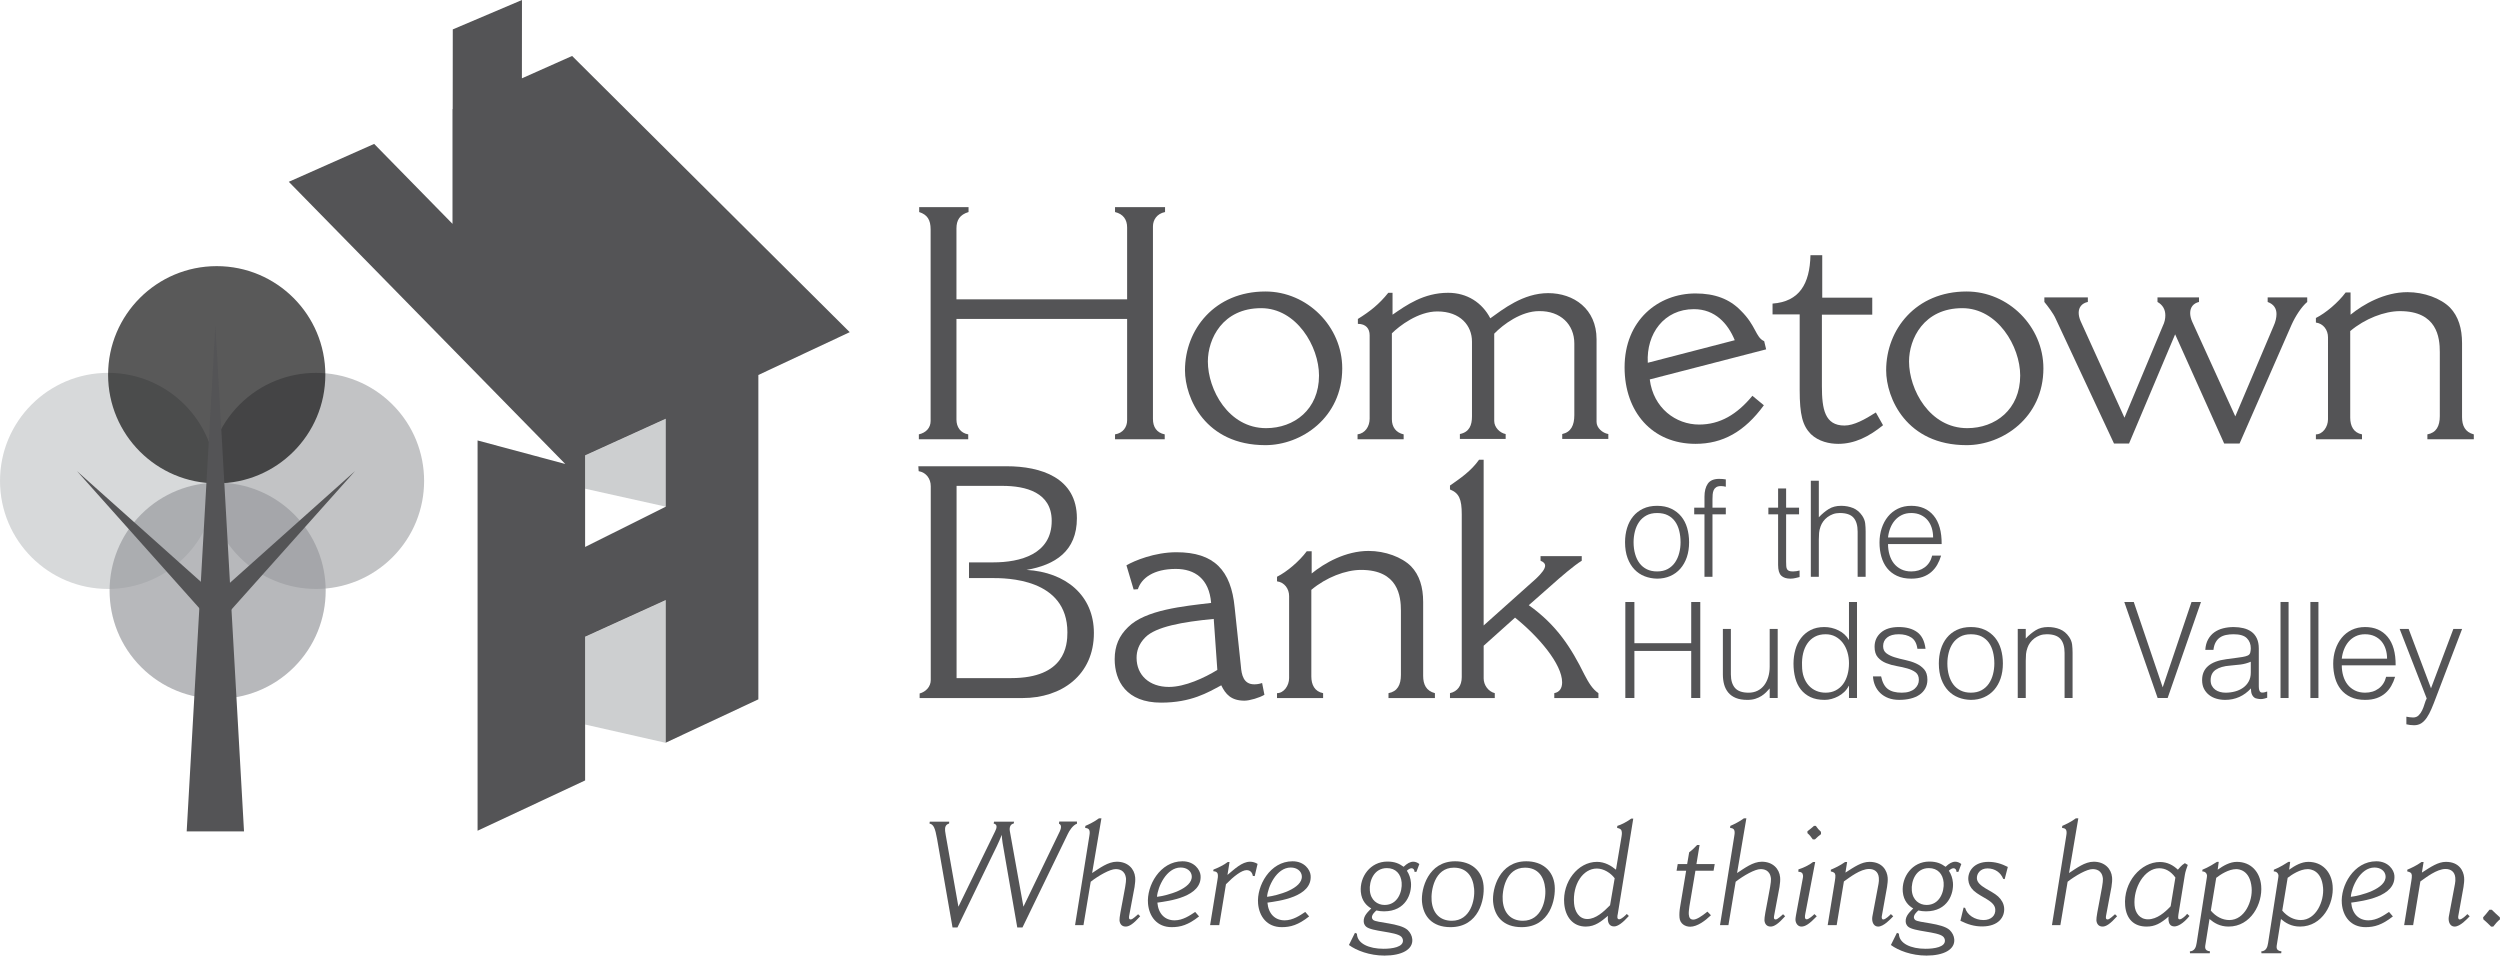 <?xml version="1.0" encoding="utf-8"?>
<!-- Generator: Adobe Illustrator 16.0.0, SVG Export Plug-In . SVG Version: 6.00 Build 0)  -->
<!DOCTYPE svg PUBLIC "-//W3C//DTD SVG 1.1//EN" "http://www.w3.org/Graphics/SVG/1.1/DTD/svg11.dtd">
<svg version="1.1" id="Layer_1" xmlns="http://www.w3.org/2000/svg" xmlns:xlink="http://www.w3.org/1999/xlink" x="0px" y="0px"
	 width="378.972px" height="144.857px" viewBox="0 0 378.972 144.857" enable-background="new 0 0 378.972 144.857"
	 xml:space="preserve">
<polygon fill="none" points="88.697,82.993 100.915,76.895 100.915,63.559 88.697,69.114 "/>
<g>
	<circle opacity="0.8" fill="#CDCFD0" cx="16.38" cy="72.899" r="16.379"/>
	<polygon fill="#CDCFD0" points="100.915,90.988 88.697,96.543 88.697,109.832 100.915,112.603 	"/>
	<polygon fill="#CDCFD0" points="88.697,69.049 88.697,74.083 100.915,76.802 100.915,63.5 	"/>
</g>
<g>
	<g>
		<path fill="#545456" d="M169.025,31.4h7.583v0.744c-1.239,0.248-1.834,1.189-1.834,2.181v29.191c0,1.189,0.545,2.082,1.784,2.33
			v0.743h-7.533v-0.743c1.239-0.198,1.834-1.14,1.834-2.131V48.35h-25.871v15.265c0,1.09,0.595,2.032,1.784,2.23v0.743h-7.484
			v-0.743c1.091-0.248,1.784-0.991,1.784-2.032V34.771c0-1.437-0.495-2.23-1.734-2.626V31.4h7.483v0.744
			c-1.338,0.396-1.833,1.239-1.833,2.478v10.755h25.871V34.473c0-1.189-0.595-2.032-1.834-2.329V31.4z"/>
		<path fill="#545456" d="M203.468,55.833c0,7.484-6.195,11.647-11.646,11.647c-9.12,0-12.192-7.137-12.192-11.349
			c0-6.195,4.51-11.944,12.192-11.944C198.165,44.187,203.468,49.49,203.468,55.833z M183.098,54.793
			c0,4.262,3.123,10.11,8.823,10.11c4.262,0,8.027-2.825,8.027-7.979c0-4.411-3.418-10.21-8.771-10.21
			C185.328,46.714,183.098,51.374,183.098,54.793z"/>
		<path fill="#545456" d="M205.839,48.35c1.834-1.14,3.223-2.23,4.609-3.965h0.645v3.32c2.082-1.437,4.709-3.32,8.426-3.32
			c2.875,0,5.154,1.487,6.393,3.866c1.885-1.338,4.957-3.816,8.773-3.816c3.865,0,7.334,2.379,7.334,6.988v12.539
			c0,0.893,0.893,1.686,1.785,1.834v0.743h-6.988v-0.743c1.338-0.297,1.834-1.338,1.834-2.875V52.067
			c0-2.874-2.082-4.956-5.354-4.906c-2.676,0-5.402,1.982-6.789,3.42v13.232c0,0.991,0.893,1.834,1.734,1.982v0.743h-6.939v-0.743
			c1.438-0.297,1.834-1.338,1.834-2.676V51.77c0-2.379-1.734-4.56-5.252-4.56c-2.926,0-5.799,2.23-6.891,3.32v13.034
			c0,1.189,0.645,2.032,1.785,2.28v0.743h-6.988v-0.743c1.141-0.149,1.834-1.189,1.834-2.379V50.828
			c0-0.991-0.545-1.735-1.785-1.735V48.35z"/>
		<path fill="#545456" d="M267.382,61.434c-2.926,4.015-6.246,5.848-10.359,5.848c-6.592,0-10.754-4.857-10.754-11.597
			c0-7.137,5.104-11.201,10.754-11.201c2.924,0,5.154,0.842,6.84,2.577c2.379,2.33,2.23,4.064,3.568,4.659l0.297,1.239l-17.643,4.56
			c0.545,4.361,3.965,6.839,7.482,6.839c3.172,0,5.75-1.536,8.078-4.361L267.382,61.434z M262.97,51.572
			c-1.041-2.528-2.973-4.708-6.195-4.708c-4.51,0-7.234,3.717-6.988,8.128L262.97,51.572z"/>
		<path fill="#545456" d="M268.698,46.021c4.062-0.298,5.648-2.974,5.748-7.335h1.785v6.442h7.582v2.577h-7.633V58.56
			c0,3.469,0.447,5.947,3.42,5.947c1.438,0,3.123-0.942,4.758-1.982l1.09,1.933c-2.131,1.734-4.311,2.825-6.789,2.825
			c-1.338,0-2.975-0.347-4.164-1.487c-1.238-1.289-1.684-2.875-1.684-6.69V47.656h-4.113V46.021z"/>
		<path fill="#545456" d="M309.757,55.833c0,7.484-6.195,11.647-11.646,11.647c-9.119,0-12.191-7.137-12.191-11.349
			c0-6.195,4.51-11.944,12.191-11.944C304.454,44.187,309.757,49.49,309.757,55.833z M289.388,54.793
			c0,4.262,3.123,10.11,8.822,10.11c4.262,0,8.029-2.825,8.029-7.979c0-4.411-3.42-10.21-8.773-10.21
			C291.618,46.714,289.388,51.374,289.388,54.793z"/>
		<path fill="#545456" d="M309.903,45.079h6.592v0.694c-0.941,0.198-1.389,0.843-1.389,1.636c0,0.396,0.1,0.842,0.299,1.288
			l6.641,14.621l5.799-13.877c0.297-0.595,0.396-1.14,0.396-1.635c0-0.893-0.396-1.586-1.189-2.032v-0.694h6.293v0.694
			c-0.842,0.198-1.338,0.793-1.338,1.685c0,0.396,0.1,0.842,0.297,1.289l6.543,14.373l5.799-13.679
			c0.297-0.644,0.445-1.289,0.445-1.833c0-0.843-0.396-1.487-1.338-1.834v-0.694h5.996v0.694c-0.842,0.694-1.783,2.131-2.379,3.469
			l-7.879,17.991h-2.33l-7.434-16.554l-6.988,16.554h-2.279l-8.871-18.982c-0.299-0.694-1.189-1.883-1.686-2.478V45.079z"/>
		<path fill="#545456" d="M356.319,47.706c1.932-1.586,5.154-3.419,8.623-3.419c2.527,0,5.055,0.942,6.443,2.33
			c1.287,1.338,1.834,3.172,1.834,5.402v11.201c0,1.289,0.445,2.28,1.783,2.627v0.743h-7.037v-0.743
			c1.338-0.248,1.883-1.239,1.883-2.775v-9.714c0-2.181-0.396-6.195-6.047-6.195c-2.328,0-5.303,1.14-7.533,3.023v13.133
			c0,1.239,0.496,2.28,1.785,2.528v0.743h-6.988v-0.743c1.041,0,1.834-1.14,1.834-2.28V51.125c0-1.09-0.693-2.082-1.834-2.23v-0.693
			c1.486-0.744,3.369-2.33,4.51-3.866h0.744V47.706z"/>
	</g>
</g>
<g>
	<g>
		<path fill="#545456" d="M139.208,70.678h13.382c5.204,0,10.655,1.735,10.655,7.88c0,5.005-3.32,7.087-7.632,7.831
			c5.947,0.347,10.209,3.866,10.209,9.565c0,6.393-4.906,9.862-10.804,9.862h-15.612v-0.694c0.942-0.247,1.686-1.04,1.686-2.031
			v-29.39c0-1.14-0.694-2.082-1.834-2.28L139.208,70.678z M145.006,102.793h8.276c8.178,0,8.524-4.956,8.524-6.938
			c0-8.227-9.317-8.227-11.448-8.227h-3.469V85.25h3.667c4.113,0,8.871-1.239,8.871-6.294c0-4.312-3.915-5.303-7.483-5.303h-6.938
			V102.793z"/>
		<path fill="#545456" d="M170.756,85.695c1.189-0.694,4.262-1.982,7.583-1.982c5.7,0,8.277,2.726,8.822,8.375l0.941,8.872
			c0.1,1.338,0.396,2.776,2.032,2.776c0.348,0,0.744-0.05,1.189-0.199l0.348,1.785c-0.744,0.445-2.23,0.892-3.023,0.892
			c-2.032,0-2.875-0.991-3.519-2.329c-2.032,1.09-4.56,2.627-9.119,2.627c-5.253,0-7.037-3.271-7.037-6.592
			c0-2.032,0.693-3.568,2.032-4.857c2.626-2.626,8.425-3.172,12.588-3.667c-0.297-3.668-2.478-5.154-5.353-5.154
			c-3.37,0-5.204,1.388-5.749,3.072l-0.645,0.05L170.756,85.695z M183.989,93.823c-4.758,0.446-8.772,1.189-10.358,2.775
			c-1.041,1.041-1.338,2.131-1.338,3.123c0,2.626,1.933,4.411,4.906,4.411c2.429,0,5.402-1.388,7.335-2.578L183.989,93.823z"/>
		<path fill="#545456" d="M198.835,86.934c1.932-1.586,5.154-3.419,8.623-3.419c2.527,0,5.055,0.942,6.443,2.33
			c1.287,1.338,1.834,3.172,1.834,5.402v11.201c0,1.289,0.445,2.279,1.783,2.627v0.743h-7.037v-0.743
			c1.338-0.248,1.883-1.239,1.883-2.775v-9.714c0-2.181-0.396-6.195-6.047-6.195c-2.328,0-5.303,1.14-7.533,3.023v13.133
			c0,1.239,0.496,2.28,1.785,2.528v0.743h-6.988v-0.743c1.041,0,1.834-1.141,1.834-2.28V90.354c0-1.09-0.693-2.082-1.834-2.23V87.43
			c1.486-0.744,3.369-2.33,4.51-3.866h0.744V86.934z"/>
		<path fill="#545456" d="M219.8,73.603c1.637-1.14,3.223-2.23,4.412-3.916h0.693v25.127l7.93-7.087
			c0.842-0.793,1.389-1.486,1.389-1.982c0-0.297-0.199-0.545-0.695-0.743v-0.694h6.246v0.694c-1.141,0.694-3.223,2.478-4.709,3.816
			l-3.32,2.924c4.262,3.023,6.443,6.492,8.426,10.507c0.643,1.239,1.238,2.23,2.131,2.825v0.743h-6.691v-0.743
			c0.793-0.148,1.189-0.744,1.189-1.636c0-2.775-3.568-6.938-7.137-9.813l-4.758,4.262v4.956c0,0.991,0.693,1.982,1.686,2.23v0.743
			H219.8v-0.743c1.141-0.248,1.785-1.141,1.785-2.429V77.964c0-2.28-0.396-3.221-1.785-3.767V73.603z"/>
	</g>
</g>
<g>
	<g>
		<path fill="#545456" d="M150.688,124.555h3.037l-0.063,0.286c-0.52,0.088-0.674,0.594-0.582,1.145l2.059,11.459l5.533-11.459
			c0.092-0.199,0.18-0.463,0.159-0.705c-0.016-0.176-0.095-0.329-0.301-0.418l0.037-0.33h2.685l0.007,0.33
			c-0.641,0.221-1.18,1.101-1.384,1.54l-6.878,14.187h-0.792l-1.816-10.447c-0.436-2.464-0.477-2.684-0.534-3.586
			c-0.468,1.188-1.012,2.267-1.554,3.366l-5.162,10.667h-0.748l-2.338-13.395c-0.301-1.672-0.524-2.221-1.152-2.354l0.041-0.286
			h2.949l-0.019,0.286c-0.537,0.154-0.656,0.55-0.606,1.122c0.017,0.197,0.059,0.418,0.104,0.682l1.913,10.8l5.559-11.415
			c0.131-0.265,0.24-0.528,0.219-0.771c-0.018-0.198-0.141-0.352-0.433-0.418L150.688,124.555z"/>
		<path fill="#545456" d="M164.533,125.194c0.531-0.22,1.458-0.683,2.056-1.145h0.374l-1.409,8.293
			c1.125-0.726,2.402-1.716,3.744-1.716c1.65,0,2.667,1.055,2.782,2.375c0.037,0.419-0.009,0.902-0.093,1.452l-0.78,4.156
			c-0.046,0.22-0.075,0.396-0.063,0.528c0.013,0.154,0.087,0.242,0.263,0.242c0.308,0,0.912-0.638,1.119-0.792l0.313,0.308
			c-1.042,1.167-1.667,1.562-2.196,1.562c-0.594,0-0.893-0.396-0.94-0.946c-0.065-0.747,1.066-5.411,0.99-6.291
			c-0.122-1.385-1.142-1.474-1.582-1.474c-0.836,0-2.556,0.968-3.771,1.914l-1.097,6.576h-1.276l2.163-13.505
			c0.043-0.264,0.069-0.462,0.054-0.638c-0.033-0.374-0.224-0.551-0.69-0.594L164.533,125.194z"/>
		<path fill="#545456" d="M181.764,138.918c-1.646,1.298-2.806,1.628-4.148,1.628c-2.266,0-3.423-1.65-3.59-3.563
			c-0.237-2.706,1.814-6.423,5.225-6.423c1.826,0,2.667,1.32,2.739,2.133c0.287,3.278-4.83,3.894-6.547,4.136
			c0.152,1.737,1.181,2.684,2.611,2.684c1.254,0,2.333-0.747,3.123-1.275L181.764,138.918z M178.981,131.506
			c-2.178,0-3.483,2.947-3.594,4.443c1.503-0.177,5.439-1.211,5.268-3.168C180.592,132.056,179.928,131.506,178.981,131.506z"/>
		<path fill="#545456" d="M186.071,132.628c1.027-0.837,2.179-2.002,3.434-2.002c0.374,0,0.758,0.109,1.129,0.329l-0.433,1.848
			l-0.288-0.021c-0.062-0.462-0.363-0.88-0.935-0.88c-0.748,0-1.923,0.901-3.136,2.134l-1.019,6.202h-1.386l1.116-6.862
			c0.061-0.308,0.084-0.55,0.066-0.747c-0.031-0.353-0.222-0.528-0.71-0.572l0.045-0.242c0.597-0.22,1.568-0.682,2.166-1.145h0.264
			L186.071,132.628z"/>
		<path fill="#545456" d="M198.449,138.918c-1.646,1.298-2.806,1.628-4.147,1.628c-2.267,0-3.423-1.65-3.591-3.563
			c-0.236-2.706,1.814-6.423,5.225-6.423c1.826,0,2.668,1.32,2.739,2.133c0.287,3.278-4.83,3.894-6.547,4.136
			c0.152,1.737,1.181,2.684,2.611,2.684c1.254,0,2.332-0.747,3.123-1.275L198.449,138.918z M195.667,131.506
			c-2.179,0-3.482,2.947-3.594,4.443c1.502-0.177,5.438-1.211,5.268-3.168C197.277,132.056,196.613,131.506,195.667,131.506z"/>
		<path fill="#545456" d="M205.696,141.536c0.021,1.496,1.828,2.288,4.028,2.288c1.364,0,3.035-0.265,2.945-1.298
			c-0.012-0.133-0.077-0.375-0.269-0.55c-0.837-0.771-4.487-0.748-5.325-1.518c-0.12-0.111-0.316-0.353-0.348-0.704
			c-0.083-0.946,0.68-1.54,1.141-2.046c-0.67-0.374-1.462-1.122-1.583-2.507c-0.198-2.267,1.424-4.597,4.021-4.597
			c1.144,0,1.787,0.307,2.468,0.791c0.527-0.507,0.988-0.77,1.473-0.77c0.286,0,0.604,0.109,0.911,0.352l-0.446,1.188h-0.286
			c-0.007-0.329-0.181-0.549-0.444-0.549c-0.198,0-0.431,0.109-0.716,0.373c0.354,0.528,0.562,1.145,0.62,1.804
			c0.143,1.628-0.741,4.355-4.085,4.355c-0.418,0-0.796-0.045-1.156-0.132c-0.204,0.176-0.714,0.638-0.676,1.077
			c0.012,0.132,0.065,0.241,0.185,0.352c0.503,0.462,4.067,0.462,5.239,1.54c0.385,0.374,0.647,0.858,0.694,1.387
			c0.138,1.582-1.631,2.484-4.206,2.484c-2.266,0-4.27-0.77-5.398-1.605l0.916-1.848L205.696,141.536z M207.655,135.002
			c0.129,1.475,1.158,2.179,2.236,2.179c2.002,0,2.704-2.046,2.584-3.41c-0.111-1.275-0.895-2.177-2.236-2.177
			C208.259,131.594,207.53,133.574,207.655,135.002z"/>
		<path fill="#545456" d="M224.892,134.255c0.182,2.067-0.703,6.291-5.016,6.291c-2.795,0-4.129-1.672-4.317-3.827
			c-0.176-2.003,0.957-6.159,5.027-6.159C222.984,130.56,224.69,131.946,224.892,134.255z M217.019,136.565
			c0.166,1.892,1.276,3.013,3.059,3.013c2.816,0,3.535-3.101,3.383-4.839c-0.163-1.869-1.117-3.211-3.075-3.211
			C217.458,131.528,216.882,135.002,217.019,136.565z"/>
		<path fill="#545456" d="M235.672,134.255c0.182,2.067-0.704,6.291-5.017,6.291c-2.794,0-4.128-1.672-4.316-3.827
			c-0.176-2.003,0.957-6.159,5.027-6.159C233.765,130.56,235.47,131.946,235.672,134.255z M227.799,136.565
			c0.166,1.892,1.276,3.013,3.059,3.013c2.816,0,3.535-3.101,3.383-4.839c-0.163-1.869-1.117-3.211-3.075-3.211
			C228.238,131.528,227.662,135.002,227.799,136.565z"/>
		<path fill="#545456" d="M245.171,125.194c0.581-0.155,1.589-0.704,2.104-1.101h0.308l-2.344,14.452
			c-0.031,0.153-0.079,0.351-0.064,0.526c0.014,0.154,0.092,0.286,0.268,0.286c0.353,0,0.98-0.615,1.161-0.812l0.312,0.307
			c-0.981,1.101-1.709,1.584-2.237,1.584c-0.616,0-0.895-0.418-0.945-0.99c-0.017-0.197-0.012-0.395,0.013-0.616
			c-0.985,0.814-1.926,1.629-3.356,1.629c-2.002,0-3.103-1.519-3.274-3.476c-0.286-3.278,2.064-6.335,4.969-6.335
			c1.188,0,2.164,0.594,2.876,1.188l0.854-5.081c0.045-0.242,0.05-0.44,0.034-0.616c-0.032-0.374-0.224-0.55-0.716-0.638
			L245.171,125.194z M244.766,133.134c-0.597-0.792-1.647-1.475-2.703-1.475c-2.091,0-3.707,2.397-3.451,5.323
			c0.104,1.188,0.754,2.331,2.009,2.331c1.254,0,2.438-1.055,3.447-2.089L244.766,133.134z"/>
		<path fill="#545456" d="M256.06,129.197c0.332-0.221,0.921-0.792,1.202-1.101h0.374l-0.475,2.882h2.772l-0.176,1.012h-2.75
			l-0.913,5.411c-0.067,0.483-0.119,0.901-0.09,1.231c0.042,0.483,0.221,0.77,0.684,0.77c0.462,0,1.193-0.439,2.139-1.209
			l0.531,0.55c-0.873,0.835-2.069,1.737-3.147,1.737c-0.748,0-1.535-0.439-1.616-1.364c-0.046-0.527-0.006-1.077,0.082-1.584
			l0.923-5.542h-1.452l0.176-1.012h1.43L256.06,129.197z"/>
		<path fill="#545456" d="M262.299,125.194c0.53-0.22,1.458-0.683,2.056-1.145h0.375l-1.409,8.293
			c1.124-0.726,2.402-1.716,3.744-1.716c1.65,0,2.667,1.055,2.782,2.375c0.037,0.419-0.009,0.902-0.093,1.452l-0.78,4.156
			c-0.047,0.22-0.076,0.396-0.064,0.528c0.014,0.154,0.088,0.242,0.264,0.242c0.308,0,0.912-0.638,1.119-0.792l0.312,0.308
			c-1.042,1.167-1.667,1.562-2.195,1.562c-0.595,0-0.893-0.396-0.941-0.946c-0.065-0.747,1.067-5.411,0.99-6.291
			c-0.121-1.385-1.142-1.474-1.581-1.474c-0.836,0-2.557,0.968-3.771,1.914l-1.097,6.576h-1.276l2.163-13.505
			c0.043-0.264,0.069-0.462,0.054-0.638c-0.032-0.374-0.224-0.551-0.689-0.594L262.299,125.194z"/>
		<path fill="#545456" d="M272.622,131.792c0.685-0.22,1.596-0.616,2.212-1.122h0.33l-1.509,7.896
			c-0.031,0.154-0.058,0.353-0.044,0.506c0.014,0.154,0.091,0.286,0.267,0.286c0.309,0,0.982-0.593,1.163-0.792l0.359,0.33
			c-1.129,1.188-1.756,1.562-2.328,1.562c-0.484,0-0.851-0.418-0.901-0.99c-0.022-0.264,0.132-1.012,0.191-1.342l0.911-4.928
			c0.049-0.197,0.057-0.351,0.045-0.483c-0.032-0.373-0.245-0.55-0.71-0.571L272.622,131.792z M273.986,126.007
			c0.329-0.264,0.682-0.506,0.985-0.813h0.285c0.253,0.373,0.496,0.637,0.783,0.901l0.009,0.352
			c-0.29,0.198-0.596,0.484-0.921,0.792h-0.33c-0.274-0.374-0.428-0.616-0.809-0.946L273.986,126.007z"/>
		<path fill="#545456" d="M279.747,132.276c1.375-0.88,2.453-1.628,3.642-1.628c2.002,0,2.672,1.364,2.761,2.376
			c0.04,0.461-0.027,0.945-0.096,1.43l-0.769,4.289c-0.032,0.132-0.043,0.264-0.035,0.352c0.016,0.177,0.091,0.286,0.223,0.286
			c0.353,0,0.98-0.615,1.161-0.814l0.359,0.33c-0.403,0.418-1.448,1.562-2.284,1.562c-0.572,0-0.856-0.484-0.902-1.013
			c-0.016-0.175-0.009-0.352,0.021-0.506l0.932-4.949c0.062-0.286,0.078-0.615,0.049-0.945c-0.079-0.901-0.688-1.319-1.479-1.319
			c-1.32,0-2.946,1.275-3.817,1.892l-1.093,6.62h-1.364l1.087-6.687c0.056-0.373,0.099-0.637,0.079-0.858
			c-0.03-0.351-0.22-0.506-0.689-0.593l-0.001-0.264c0.572-0.242,1.355-0.595,2.164-1.167h0.308L279.747,132.276z"/>
		<path fill="#545456" d="M287.852,141.536c0.021,1.496,1.829,2.288,4.029,2.288c1.364,0,3.035-0.265,2.944-1.298
			c-0.012-0.133-0.076-0.375-0.268-0.55c-0.838-0.771-4.488-0.748-5.325-1.518c-0.12-0.111-0.317-0.353-0.348-0.704
			c-0.083-0.946,0.679-1.54,1.141-2.046c-0.671-0.374-1.462-1.122-1.583-2.507c-0.198-2.267,1.424-4.597,4.02-4.597
			c1.145,0,1.787,0.307,2.468,0.791c0.528-0.507,0.989-0.77,1.473-0.77c0.286,0,0.604,0.109,0.911,0.352l-0.446,1.188h-0.285
			c-0.007-0.329-0.181-0.549-0.445-0.549c-0.197,0-0.43,0.109-0.715,0.373c0.354,0.528,0.562,1.145,0.62,1.804
			c0.143,1.628-0.741,4.355-4.086,4.355c-0.418,0-0.796-0.045-1.155-0.132c-0.205,0.176-0.715,0.638-0.677,1.077
			c0.012,0.132,0.066,0.241,0.186,0.352c0.502,0.462,4.066,0.462,5.239,1.54c0.385,0.374,0.647,0.858,0.693,1.387
			c0.139,1.582-1.631,2.484-4.205,2.484c-2.267,0-4.27-0.77-5.399-1.605l0.917-1.848L287.852,141.536z M289.811,135.002
			c0.129,1.475,1.159,2.179,2.237,2.179c2.002,0,2.703-2.046,2.584-3.41c-0.111-1.275-0.895-2.177-2.237-2.177
			C290.414,131.594,289.686,133.574,289.811,135.002z"/>
		<path fill="#545456" d="M297.888,137.621c0.293,1.078,1.481,1.848,2.78,1.848c1.166,0,1.876-0.682,1.792-1.65
			c-0.112-1.275-2.113-1.759-3.259-2.793c-0.553-0.528-0.774-1.056-0.824-1.627c-0.112-1.275,0.815-2.75,3.037-2.75
			c1.034,0,1.959,0.264,2.95,0.77l-0.477,1.848l-0.224-0.044c-0.367-0.924-1.217-1.583-2.384-1.583c-1.1,0-1.667,0.813-1.602,1.561
			c0.104,1.188,2.2,1.761,3.206,2.685c0.55,0.506,0.866,1.1,0.922,1.737c0.117,1.342-0.81,2.815-3.34,2.815
			c-1.188,0-2.184-0.309-3.288-0.858l0.484-2.001L297.888,137.621z"/>
		<path fill="#545456" d="M312.619,125.194c0.53-0.22,1.458-0.683,2.056-1.145h0.375l-1.409,8.293
			c1.124-0.726,2.402-1.716,3.744-1.716c1.65,0,2.667,1.055,2.782,2.375c0.037,0.419-0.009,0.902-0.093,1.452l-0.78,4.156
			c-0.047,0.22-0.076,0.396-0.064,0.528c0.014,0.154,0.088,0.242,0.264,0.242c0.308,0,0.912-0.638,1.119-0.792l0.312,0.308
			c-1.042,1.167-1.667,1.562-2.195,1.562c-0.595,0-0.893-0.396-0.941-0.946c-0.065-0.747,1.067-5.411,0.99-6.291
			c-0.121-1.385-1.142-1.474-1.581-1.474c-0.836,0-2.557,0.968-3.771,1.914l-1.097,6.576h-1.276l2.163-13.505
			c0.043-0.264,0.069-0.462,0.054-0.638c-0.032-0.374-0.224-0.551-0.689-0.594L312.619,125.194z"/>
		<path fill="#545456" d="M331.901,138.852c-0.972,1.211-1.819,1.584-2.281,1.584c-0.639,0-0.854-0.462-0.897-0.945
			c-0.017-0.198-0.011-0.375,0.019-0.551c-1.208,1.034-2.067,1.519-3.344,1.519c-1.937,0-3.072-1.166-3.246-3.146
			c-0.313-3.585,2.39-6.643,5.271-6.643c1.145,0,2.024,0.506,2.721,1.167c0.143-0.133,0.492-0.661,1.058-0.99l0.441,0.265
			c-0.144,0.373-0.388,1.099-0.441,1.495l-0.973,5.982c-0.023,0.241-0.052,0.418-0.04,0.55c0.014,0.154,0.085,0.22,0.239,0.22
			c0.33,0,0.98-0.615,1.115-0.835L331.901,138.852z M329.764,133.024c-0.701-0.968-1.532-1.407-2.456-1.407
			c-2.2,0-3.968,2.925-3.729,5.652c0.096,1.1,0.776,2.089,2.031,2.089c1.364,0,2.569-1.056,3.435-1.979L329.764,133.024z"/>
		<path fill="#545456" d="M336.176,131.836c0.87-0.616,1.854-1.188,2.91-1.188c2.091,0,3.496,1.475,3.683,3.607
			c0.24,2.75-1.569,6.203-4.937,6.203c-1.32,0-2.204-0.551-2.895-1.145l-0.611,3.828c-0.028,0.176-0.059,0.329-0.048,0.462
			c0.035,0.396,0.269,0.55,0.736,0.615l-0.041,0.286h-2.992l-0.025-0.286c0.7-0.044,0.938-0.594,1.033-1.276l1.549-9.964
			c0.014-0.087,0.028-0.176,0.022-0.241c-0.033-0.374-0.298-0.638-0.716-0.638l0.021-0.264c0.831-0.309,1.937-1.012,2.206-1.188
			h0.265L336.176,131.836z M335.134,138.039c0.762,0.901,1.754,1.43,2.81,1.43c2.332,0,3.555-2.882,3.377-4.905
			c-0.234-2.683-1.939-2.815-2.336-2.815c-1.145,0-2.413,0.836-3.03,1.32L335.134,138.039z"/>
		<path fill="#545456" d="M347.007,131.836c0.87-0.616,1.854-1.188,2.91-1.188c2.091,0,3.496,1.475,3.683,3.607
			c0.24,2.75-1.569,6.203-4.937,6.203c-1.32,0-2.204-0.551-2.895-1.145l-0.611,3.828c-0.028,0.176-0.059,0.329-0.048,0.462
			c0.035,0.396,0.269,0.55,0.736,0.615l-0.041,0.286h-2.992l-0.025-0.286c0.7-0.044,0.938-0.594,1.033-1.276l1.549-9.964
			c0.014-0.087,0.028-0.176,0.022-0.241c-0.033-0.374-0.298-0.638-0.716-0.638l0.021-0.264c0.831-0.309,1.936-1.012,2.206-1.188
			h0.265L347.007,131.836z M345.965,138.039c0.762,0.901,1.754,1.43,2.81,1.43c2.332,0,3.555-2.882,3.377-4.905
			c-0.234-2.683-1.939-2.815-2.336-2.815c-1.145,0-2.413,0.836-3.031,1.32L345.965,138.039z"/>
		<path fill="#545456" d="M362.734,138.918c-1.646,1.298-2.806,1.628-4.147,1.628c-2.267,0-3.423-1.65-3.591-3.563
			c-0.236-2.706,1.814-6.423,5.225-6.423c1.826,0,2.668,1.32,2.739,2.133c0.287,3.278-4.83,3.894-6.547,4.136
			c0.152,1.737,1.181,2.684,2.611,2.684c1.254,0,2.332-0.747,3.123-1.275L362.734,138.918z M359.952,131.506
			c-2.179,0-3.482,2.947-3.594,4.443c1.502-0.177,5.438-1.211,5.268-3.168C361.562,132.056,360.898,131.506,359.952,131.506z"/>
		<path fill="#545456" d="M367.132,132.276c1.375-0.88,2.454-1.628,3.643-1.628c2.002,0,2.671,1.364,2.76,2.376
			c0.04,0.461-0.027,0.945-0.095,1.43l-0.77,4.289c-0.032,0.132-0.042,0.264-0.035,0.352c0.016,0.177,0.092,0.286,0.224,0.286
			c0.352,0,0.979-0.615,1.161-0.814l0.358,0.33c-0.403,0.418-1.447,1.562-2.283,1.562c-0.572,0-0.856-0.484-0.903-1.013
			c-0.015-0.175-0.009-0.352,0.022-0.506l0.931-4.949c0.063-0.286,0.078-0.615,0.05-0.945c-0.079-0.901-0.688-1.319-1.48-1.319
			c-1.32,0-2.946,1.275-3.816,1.892l-1.094,6.62h-1.364l1.088-6.687c0.055-0.373,0.098-0.637,0.078-0.858
			c-0.03-0.351-0.22-0.506-0.689-0.593l-0.001-0.264c0.572-0.242,1.356-0.595,2.164-1.167h0.309L367.132,132.276z"/>
		<path fill="#545456" d="M376.415,139.051c0.341-0.375,0.66-0.749,0.955-1.145h0.353c0.385,0.374,0.77,0.748,1.222,1.145
			l0.027,0.307c-0.391,0.309-0.789,0.792-1.025,1.101h-0.33c-0.365-0.396-0.768-0.727-1.175-1.101L376.415,139.051z"/>
	</g>
</g>
<path fill="#545456" d="M86.725,8.482l-7.61,3.392L79.125,0L68.636,4.457l-0.012,12.069l-0.03,0.009v17.398L56.719,21.814
	l-12.941,5.745L85.69,70.334l-13.295-3.566v59.161l16.302-7.625v-8.49V96.521l12.218-5.555v21.616l14.044-6.57V56.843l13.849-6.489
	L86.725,8.482z M100.915,76.811l-12.218,6.102v-8.851v-5.031l12.218-5.552V76.78V76.811z"/>
<path opacity="0.6" fill="#999B9E" d="M59.494,84.479c-6.399,6.399-16.764,6.399-23.164,0c-6.399-6.393-6.399-16.765,0-23.158
	c6.399-6.396,16.764-6.396,23.164,0C65.89,67.715,65.89,78.086,59.494,84.479z"/>
<g>
	<g>
		<path fill="#545456" d="M251.194,87.717c-0.675-0.014-1.304-0.136-1.892-0.365c-0.586-0.229-1.099-0.572-1.536-1.031
			c-0.438-0.457-0.786-1.031-1.042-1.719c-0.257-0.688-0.385-1.488-0.385-2.406c0-0.768,0.102-1.486,0.303-2.152
			c0.204-0.668,0.507-1.251,0.912-1.75c0.402-0.498,0.909-0.893,1.516-1.183s1.314-0.435,2.124-0.435
			c0.822,0,1.537,0.145,2.143,0.435c0.606,0.29,1.113,0.681,1.517,1.173c0.404,0.492,0.704,1.074,0.901,1.749
			c0.193,0.674,0.293,1.396,0.293,2.163c0,0.836-0.116,1.592-0.344,2.266c-0.23,0.674-0.558,1.254-0.981,1.738
			c-0.425,0.485-0.938,0.859-1.538,1.123C252.587,87.584,251.921,87.717,251.194,87.717z M254.754,82.196
			c0-0.619-0.069-1.199-0.204-1.738c-0.134-0.539-0.344-1.008-0.626-1.406c-0.283-0.397-0.647-0.711-1.093-0.939
			c-0.444-0.229-0.989-0.344-1.637-0.344c-0.635,0-1.178,0.125-1.627,0.373c-0.454,0.25-0.82,0.58-1.104,0.992
			c-0.282,0.411-0.492,0.883-0.626,1.414c-0.137,0.533-0.204,1.082-0.204,1.648c0,0.647,0.077,1.244,0.234,1.789
			c0.154,0.547,0.38,1.016,0.678,1.406c0.295,0.391,0.667,0.694,1.11,0.91c0.446,0.215,0.959,0.323,1.538,0.323
			c0.633,0,1.175-0.124,1.628-0.374c0.45-0.25,0.818-0.582,1.102-1.001c0.282-0.417,0.492-0.89,0.626-1.415
			C254.685,83.309,254.754,82.762,254.754,82.196z"/>
		<path fill="#545456" d="M256.823,77.969v-1.011h1.557v-1.657c0-0.836,0.169-1.497,0.506-1.982c0.336-0.485,0.91-0.728,1.718-0.728
			c0.189,0,0.364,0.007,0.527,0.021c0.16,0.014,0.323,0.034,0.484,0.061v1.112c-0.27-0.067-0.514-0.101-0.727-0.101
			c-0.312,0-0.554,0.058-0.729,0.172c-0.175,0.115-0.304,0.266-0.385,0.455c-0.081,0.188-0.133,0.401-0.152,0.637
			c-0.021,0.235-0.029,0.476-0.029,0.718v1.294h2.021v1.011h-2.021v9.465h-1.214v-9.465H256.823z"/>
		<path fill="#545456" d="M272.798,87.474c-0.146,0.026-0.342,0.073-0.586,0.142c-0.242,0.066-0.513,0.102-0.808,0.102
			c-0.606,0-1.068-0.152-1.386-0.455c-0.317-0.304-0.477-0.847-0.477-1.629v-7.664h-1.475v-1.011h1.475v-2.912h1.215v2.912h1.962
			v1.011h-1.962v7.18c0,0.256,0.006,0.479,0.021,0.667c0.012,0.188,0.053,0.344,0.12,0.465c0.067,0.122,0.173,0.209,0.313,0.263
			c0.143,0.055,0.342,0.081,0.598,0.081c0.161,0,0.326-0.013,0.495-0.04s0.333-0.061,0.494-0.102V87.474z"/>
		<path fill="#545456" d="M274.501,87.434v-14.56h1.213v5.54c0.486-0.512,0.986-0.93,1.505-1.254
			c0.52-0.323,1.144-0.484,1.872-0.484c0.647,0,1.246,0.111,1.799,0.333c0.554,0.223,1.018,0.61,1.396,1.163
			c0.256,0.377,0.406,0.766,0.455,1.162c0.047,0.398,0.069,0.812,0.069,1.244v6.855h-1.213v-6.836c0-0.943-0.209-1.65-0.626-2.123
			c-0.417-0.471-1.113-0.707-2.084-0.707c-0.376,0-0.721,0.057-1.031,0.172c-0.31,0.114-0.589,0.266-0.839,0.455
			c-0.25,0.188-0.462,0.404-0.637,0.646s-0.31,0.499-0.405,0.769c-0.12,0.337-0.195,0.661-0.222,0.971
			c-0.026,0.311-0.04,0.647-0.04,1.011v5.643H274.501z"/>
		<path fill="#545456" d="M286.205,82.479c0,0.566,0.073,1.102,0.222,1.607s0.368,0.943,0.657,1.314
			c0.291,0.371,0.657,0.668,1.103,0.891c0.445,0.222,0.956,0.333,1.536,0.333c0.796,0,1.478-0.209,2.043-0.626
			c0.565-0.419,0.944-1.012,1.131-1.78h1.355c-0.148,0.499-0.344,0.96-0.586,1.385s-0.545,0.796-0.909,1.112
			c-0.364,0.317-0.796,0.563-1.294,0.738c-0.499,0.176-1.079,0.264-1.74,0.264c-0.836,0-1.557-0.143-2.163-0.426
			s-1.104-0.67-1.497-1.162c-0.391-0.492-0.68-1.072-0.869-1.739s-0.283-1.386-0.283-2.153c0-0.769,0.112-1.49,0.334-2.164
			s0.539-1.264,0.95-1.77s0.914-0.902,1.506-1.192c0.594-0.29,1.268-0.435,2.022-0.435c1.442,0,2.576,0.495,3.398,1.486
			c0.822,0.99,1.227,2.43,1.213,4.316H286.205z M293.039,81.468c0-0.513-0.071-0.994-0.211-1.446
			c-0.143-0.451-0.353-0.842-0.627-1.172c-0.276-0.331-0.625-0.594-1.042-0.789c-0.419-0.195-0.897-0.293-1.437-0.293
			s-1.014,0.101-1.424,0.303c-0.413,0.202-0.764,0.473-1.053,0.809c-0.291,0.338-0.522,0.729-0.697,1.174
			c-0.175,0.444-0.291,0.916-0.344,1.415H293.039z"/>
		<path fill="#545456" d="M246.381,105.812v-14.56h1.375V97.5h8.613v-6.248h1.375v14.56h-1.375v-7.138h-8.613v7.138H246.381z"/>
		<path fill="#545456" d="M268.266,95.336h1.213v10.476h-1.213v-1.456c-0.16,0.189-0.344,0.385-0.545,0.586
			c-0.203,0.202-0.436,0.388-0.698,0.557c-0.262,0.169-0.569,0.31-0.919,0.424c-0.353,0.115-0.755,0.172-1.215,0.172
			c-0.7,0-1.286-0.098-1.759-0.293c-0.472-0.195-0.853-0.468-1.144-0.819c-0.288-0.35-0.498-0.758-0.626-1.223
			c-0.128-0.466-0.191-0.975-0.191-1.526v-6.896h1.213v6.875c0,0.904,0.209,1.595,0.626,2.073c0.418,0.479,1.105,0.718,2.063,0.718
			c0.499,0,0.946-0.098,1.345-0.293c0.397-0.195,0.73-0.468,1.002-0.818c0.269-0.352,0.478-0.77,0.626-1.255
			s0.222-1.017,0.222-1.597V95.336z"/>
		<path fill="#545456" d="M280.286,91.252h1.215v14.56h-1.215v-1.841h-0.038c-0.178,0.351-0.403,0.657-0.678,0.921
			c-0.277,0.263-0.58,0.482-0.912,0.657c-0.329,0.175-0.669,0.309-1.02,0.403c-0.352,0.095-0.695,0.142-1.031,0.142
			c-0.851,0-1.571-0.142-2.165-0.424c-0.592-0.283-1.08-0.671-1.465-1.163s-0.665-1.075-0.841-1.749
			c-0.175-0.674-0.262-1.396-0.262-2.164c0-0.729,0.095-1.428,0.282-2.103c0.189-0.675,0.477-1.264,0.861-1.77
			c0.384-0.505,0.868-0.91,1.454-1.214c0.588-0.303,1.278-0.455,2.073-0.455c0.741,0,1.453,0.166,2.133,0.496
			c0.682,0.33,1.217,0.818,1.607,1.466V91.252z M280.286,100.534c0-0.594-0.079-1.156-0.242-1.688
			c-0.16-0.533-0.395-0.998-0.698-1.396c-0.303-0.396-0.673-0.715-1.11-0.95c-0.439-0.235-0.935-0.354-1.487-0.354
			c-0.633,0-1.179,0.125-1.639,0.375c-0.457,0.249-0.836,0.59-1.131,1.021c-0.297,0.432-0.513,0.933-0.647,1.506
			c-0.134,0.573-0.188,1.189-0.162,1.85c0,0.662,0.091,1.245,0.272,1.75c0.183,0.506,0.436,0.934,0.759,1.285
			c0.323,0.35,0.702,0.616,1.134,0.798c0.431,0.183,0.901,0.272,1.414,0.272c0.567,0,1.072-0.113,1.518-0.344
			c0.443-0.229,0.814-0.542,1.111-0.939c0.297-0.398,0.522-0.87,0.678-1.416C280.209,101.757,280.286,101.167,280.286,100.534z"/>
		<path fill="#545456" d="M285.155,102.536c0.187,0.903,0.529,1.54,1.02,1.91c0.492,0.372,1.196,0.557,2.114,0.557
			c0.445,0,0.828-0.054,1.151-0.161c0.323-0.108,0.59-0.253,0.8-0.435c0.209-0.183,0.366-0.388,0.476-0.617
			c0.108-0.229,0.161-0.472,0.161-0.729c0-0.512-0.165-0.893-0.494-1.143c-0.332-0.248-0.747-0.443-1.246-0.586
			c-0.498-0.143-1.037-0.263-1.617-0.363c-0.58-0.102-1.119-0.254-1.617-0.456c-0.499-0.202-0.914-0.491-1.244-0.869
			c-0.329-0.378-0.494-0.91-0.494-1.597c0-0.877,0.319-1.595,0.961-2.154c0.639-0.56,1.546-0.84,2.718-0.84
			c1.134,0,2.054,0.253,2.762,0.759c0.708,0.505,1.135,1.353,1.283,2.538h-1.232c-0.108-0.809-0.415-1.379-0.92-1.709
			c-0.507-0.33-1.144-0.496-1.913-0.496c-0.767,0-1.353,0.166-1.758,0.496c-0.404,0.33-0.606,0.765-0.606,1.305
			c0,0.472,0.165,0.832,0.495,1.082c0.329,0.249,0.744,0.451,1.243,0.606c0.498,0.154,1.037,0.293,1.617,0.414
			c0.58,0.122,1.119,0.294,1.618,0.516c0.498,0.223,0.913,0.522,1.245,0.9c0.329,0.378,0.494,0.903,0.494,1.577
			c0,0.498-0.107,0.939-0.323,1.324s-0.513,0.704-0.89,0.961c-0.378,0.256-0.826,0.448-1.345,0.575
			c-0.519,0.129-1.089,0.192-1.709,0.192c-0.621,0-1.17-0.091-1.648-0.272c-0.479-0.183-0.885-0.435-1.223-0.758
			s-0.601-0.701-0.79-1.132c-0.187-0.432-0.295-0.898-0.323-1.396H285.155z"/>
		<path fill="#545456" d="M298.762,106.094c-0.676-0.013-1.305-0.134-1.893-0.364c-0.586-0.229-1.099-0.572-1.536-1.03
			s-0.786-1.031-1.042-1.72c-0.257-0.687-0.385-1.489-0.385-2.405c0-0.769,0.102-1.486,0.303-2.154
			c0.204-0.668,0.507-1.25,0.912-1.749c0.402-0.499,0.909-0.894,1.516-1.183s1.314-0.436,2.125-0.436
			c0.821,0,1.536,0.146,2.143,0.436c0.605,0.289,1.112,0.682,1.516,1.172c0.404,0.493,0.704,1.076,0.901,1.75
			c0.193,0.674,0.293,1.396,0.293,2.164c0,0.836-0.116,1.591-0.344,2.264c-0.23,0.675-0.558,1.255-0.981,1.74
			c-0.425,0.485-0.938,0.858-1.538,1.122C300.153,105.963,299.487,106.094,298.762,106.094z M302.32,100.575
			c0-0.62-0.069-1.2-0.204-1.739c-0.134-0.539-0.344-1.009-0.626-1.406c-0.283-0.396-0.647-0.71-1.093-0.94
			c-0.444-0.229-0.989-0.344-1.636-0.344c-0.636,0-1.179,0.125-1.628,0.375c-0.454,0.249-0.82,0.58-1.104,0.99
			c-0.282,0.412-0.492,0.884-0.626,1.416c-0.137,0.533-0.204,1.082-0.204,1.648c0,0.646,0.077,1.242,0.234,1.789
			c0.154,0.547,0.38,1.014,0.678,1.406c0.295,0.391,0.667,0.693,1.11,0.909c0.446,0.216,0.959,0.323,1.539,0.323
			c0.632,0,1.174-0.124,1.627-0.374c0.45-0.249,0.818-0.583,1.102-1.001c0.282-0.418,0.492-0.889,0.626-1.416
			C302.251,101.686,302.32,101.141,302.32,100.575z"/>
		<path fill="#545456" d="M307.083,105.812h-1.215V95.336h1.215v1.456c0.484-0.512,0.986-0.93,1.506-1.253
			c0.519-0.324,1.142-0.486,1.87-0.486c0.646,0,1.247,0.111,1.801,0.334c0.551,0.223,1.017,0.611,1.394,1.163
			c0.256,0.378,0.409,0.765,0.456,1.163c0.046,0.397,0.07,0.812,0.07,1.243v6.855h-1.212v-6.835c0-0.943-0.21-1.651-0.629-2.123
			c-0.417-0.473-1.111-0.709-2.082-0.709c-0.378,0-0.722,0.059-1.031,0.172c-0.31,0.115-0.59,0.268-0.839,0.455
			c-0.25,0.189-0.461,0.405-0.637,0.647c-0.177,0.243-0.311,0.499-0.404,0.769c-0.122,0.337-0.195,0.66-0.225,0.971
			c-0.026,0.311-0.038,0.647-0.038,1.012V105.812z"/>
		<path fill="#545456" d="M322.017,91.252h1.437l4.387,12.941l4.369-12.941h1.435l-5.055,14.56h-1.516L322.017,91.252z"/>
		<path fill="#545456" d="M339.153,99.704c0.228-0.025,0.5-0.066,0.817-0.121c0.318-0.053,0.576-0.127,0.779-0.221
			c0.202-0.096,0.326-0.254,0.373-0.477c0.049-0.222,0.071-0.428,0.071-0.617c0-0.619-0.199-1.127-0.597-1.525
			c-0.396-0.398-1.068-0.598-2.012-0.598c-0.418,0-0.802,0.038-1.152,0.112c-0.352,0.074-0.657,0.202-0.92,0.384
			c-0.264,0.182-0.479,0.426-0.646,0.729c-0.169,0.303-0.281,0.684-0.334,1.143h-1.235c0.041-0.621,0.184-1.15,0.426-1.588
			s0.556-0.795,0.94-1.072c0.384-0.275,0.83-0.478,1.334-0.605c0.507-0.129,1.042-0.193,1.607-0.193
			c0.527,0,1.021,0.059,1.488,0.172c0.464,0.115,0.868,0.298,1.212,0.547c0.344,0.25,0.612,0.583,0.808,1
			c0.196,0.418,0.296,0.932,0.296,1.537v5.703c0,0.472,0.083,0.771,0.252,0.9c0.169,0.128,0.509,0.098,1.021-0.092v0.95
			c-0.096,0.027-0.234,0.067-0.415,0.122c-0.184,0.053-0.36,0.08-0.535,0.08c-0.189,0-0.372-0.021-0.548-0.061
			c-0.201-0.026-0.364-0.091-0.483-0.191c-0.123-0.102-0.221-0.223-0.293-0.364c-0.076-0.142-0.127-0.297-0.153-0.465
			c-0.026-0.169-0.04-0.347-0.04-0.536c-0.514,0.565-1.1,0.998-1.759,1.294c-0.661,0.296-1.375,0.444-2.145,0.444
			c-0.458,0-0.899-0.06-1.324-0.182c-0.424-0.121-0.798-0.31-1.121-0.566c-0.323-0.256-0.58-0.569-0.77-0.939
			c-0.189-0.371-0.282-0.812-0.282-1.324c0-1.779,1.219-2.832,3.66-3.155L339.153,99.704z M341.194,100.311
			c-0.513,0.217-1.032,0.357-1.557,0.425c-0.525,0.068-1.052,0.121-1.577,0.161c-0.93,0.068-1.654,0.277-2.173,0.627
			c-0.521,0.352-0.779,0.883-0.779,1.598c0,0.324,0.062,0.604,0.191,0.84c0.128,0.235,0.297,0.432,0.506,0.587
			c0.208,0.154,0.452,0.27,0.729,0.344c0.275,0.074,0.556,0.11,0.839,0.11c0.484,0,0.956-0.061,1.416-0.182
			c0.458-0.121,0.864-0.307,1.223-0.557c0.356-0.249,0.644-0.565,0.858-0.95c0.216-0.384,0.324-0.839,0.324-1.364V100.311z"/>
		<path fill="#545456" d="M345.701,105.812v-14.56h1.221v14.56H345.701z"/>
		<path fill="#545456" d="M350.229,105.812v-14.56h1.219v14.56H350.229z"/>
		<path fill="#545456" d="M354.988,100.857c0,0.567,0.074,1.103,0.223,1.608c0.149,0.505,0.37,0.943,0.66,1.313
			c0.293,0.372,0.66,0.667,1.107,0.891c0.449,0.223,0.962,0.333,1.544,0.333c0.799,0,1.484-0.208,2.052-0.626
			c0.568-0.419,0.949-1.012,1.138-1.78h1.36c-0.149,0.499-0.346,0.961-0.589,1.385c-0.243,0.426-0.547,0.796-0.913,1.112
			c-0.366,0.317-0.8,0.563-1.3,0.738c-0.501,0.176-1.084,0.263-1.748,0.263c-0.84,0-1.564-0.142-2.173-0.424
			c-0.608-0.283-1.11-0.671-1.504-1.163c-0.393-0.492-0.684-1.071-0.873-1.739c-0.189-0.667-0.284-1.385-0.284-2.153
			s0.112-1.489,0.335-2.164c0.223-0.673,0.542-1.263,0.954-1.769c0.413-0.506,0.918-0.904,1.513-1.193
			c0.598-0.289,1.273-0.436,2.032-0.436c1.449,0,2.588,0.496,3.414,1.486c0.825,0.992,1.231,2.43,1.218,4.317H354.988z
			 M361.854,99.846c0-0.512-0.071-0.994-0.213-1.446c-0.143-0.45-0.354-0.843-0.63-1.172c-0.277-0.331-0.627-0.593-1.047-0.79
			c-0.421-0.193-0.9-0.293-1.442-0.293s-1.018,0.102-1.431,0.304c-0.415,0.202-0.767,0.472-1.057,0.809
			c-0.292,0.338-0.525,0.729-0.701,1.173c-0.176,0.445-0.293,0.918-0.346,1.416H361.854z"/>
		<path fill="#545456" d="M364.779,108.643c0.163,0.026,0.329,0.053,0.499,0.08c0.171,0.027,0.343,0.041,0.521,0.041
			c0.341,0,0.619-0.108,0.838-0.323c0.218-0.216,0.398-0.475,0.54-0.777c0.145-0.304,0.263-0.619,0.357-0.948
			c0.095-0.331,0.206-0.609,0.327-0.839l-4.103-10.54h1.365l3.39,8.999l3.39-8.999h1.327l-3.939,10.334
			c-0.244,0.66-0.48,1.253-0.706,1.779c-0.224,0.525-0.462,0.974-0.714,1.345c-0.252,0.37-0.53,0.653-0.836,0.849
			c-0.307,0.195-0.672,0.294-1.094,0.294c-0.217,0-0.425-0.015-0.622-0.041c-0.197-0.027-0.377-0.061-0.54-0.101V108.643z"/>
	</g>
</g>
<circle opacity="0.65" cx="32.851" cy="56.809" r="16.466"/>
<path opacity="0.7" fill="#999B9E" d="M44.575,101.133c-6.395,6.393-16.771,6.393-23.167,0c-6.396-6.399-6.396-16.774,0-23.17
	c6.396-6.396,16.772-6.396,23.167,0C50.969,84.359,50.969,94.733,44.575,101.133z"/>
<g>
	<g>
		<polygon fill="#545456" points="53.822,71.405 32.645,90.32 32.96,94.774 		"/>
		<polygon fill="#545456" points="11.659,71.405 32.833,90.32 32.519,94.774 		"/>
		<polygon fill="#545456" points="32.651,49.246 28.3,126.026 36.99,126.026 		"/>
	</g>
</g>
</svg>

